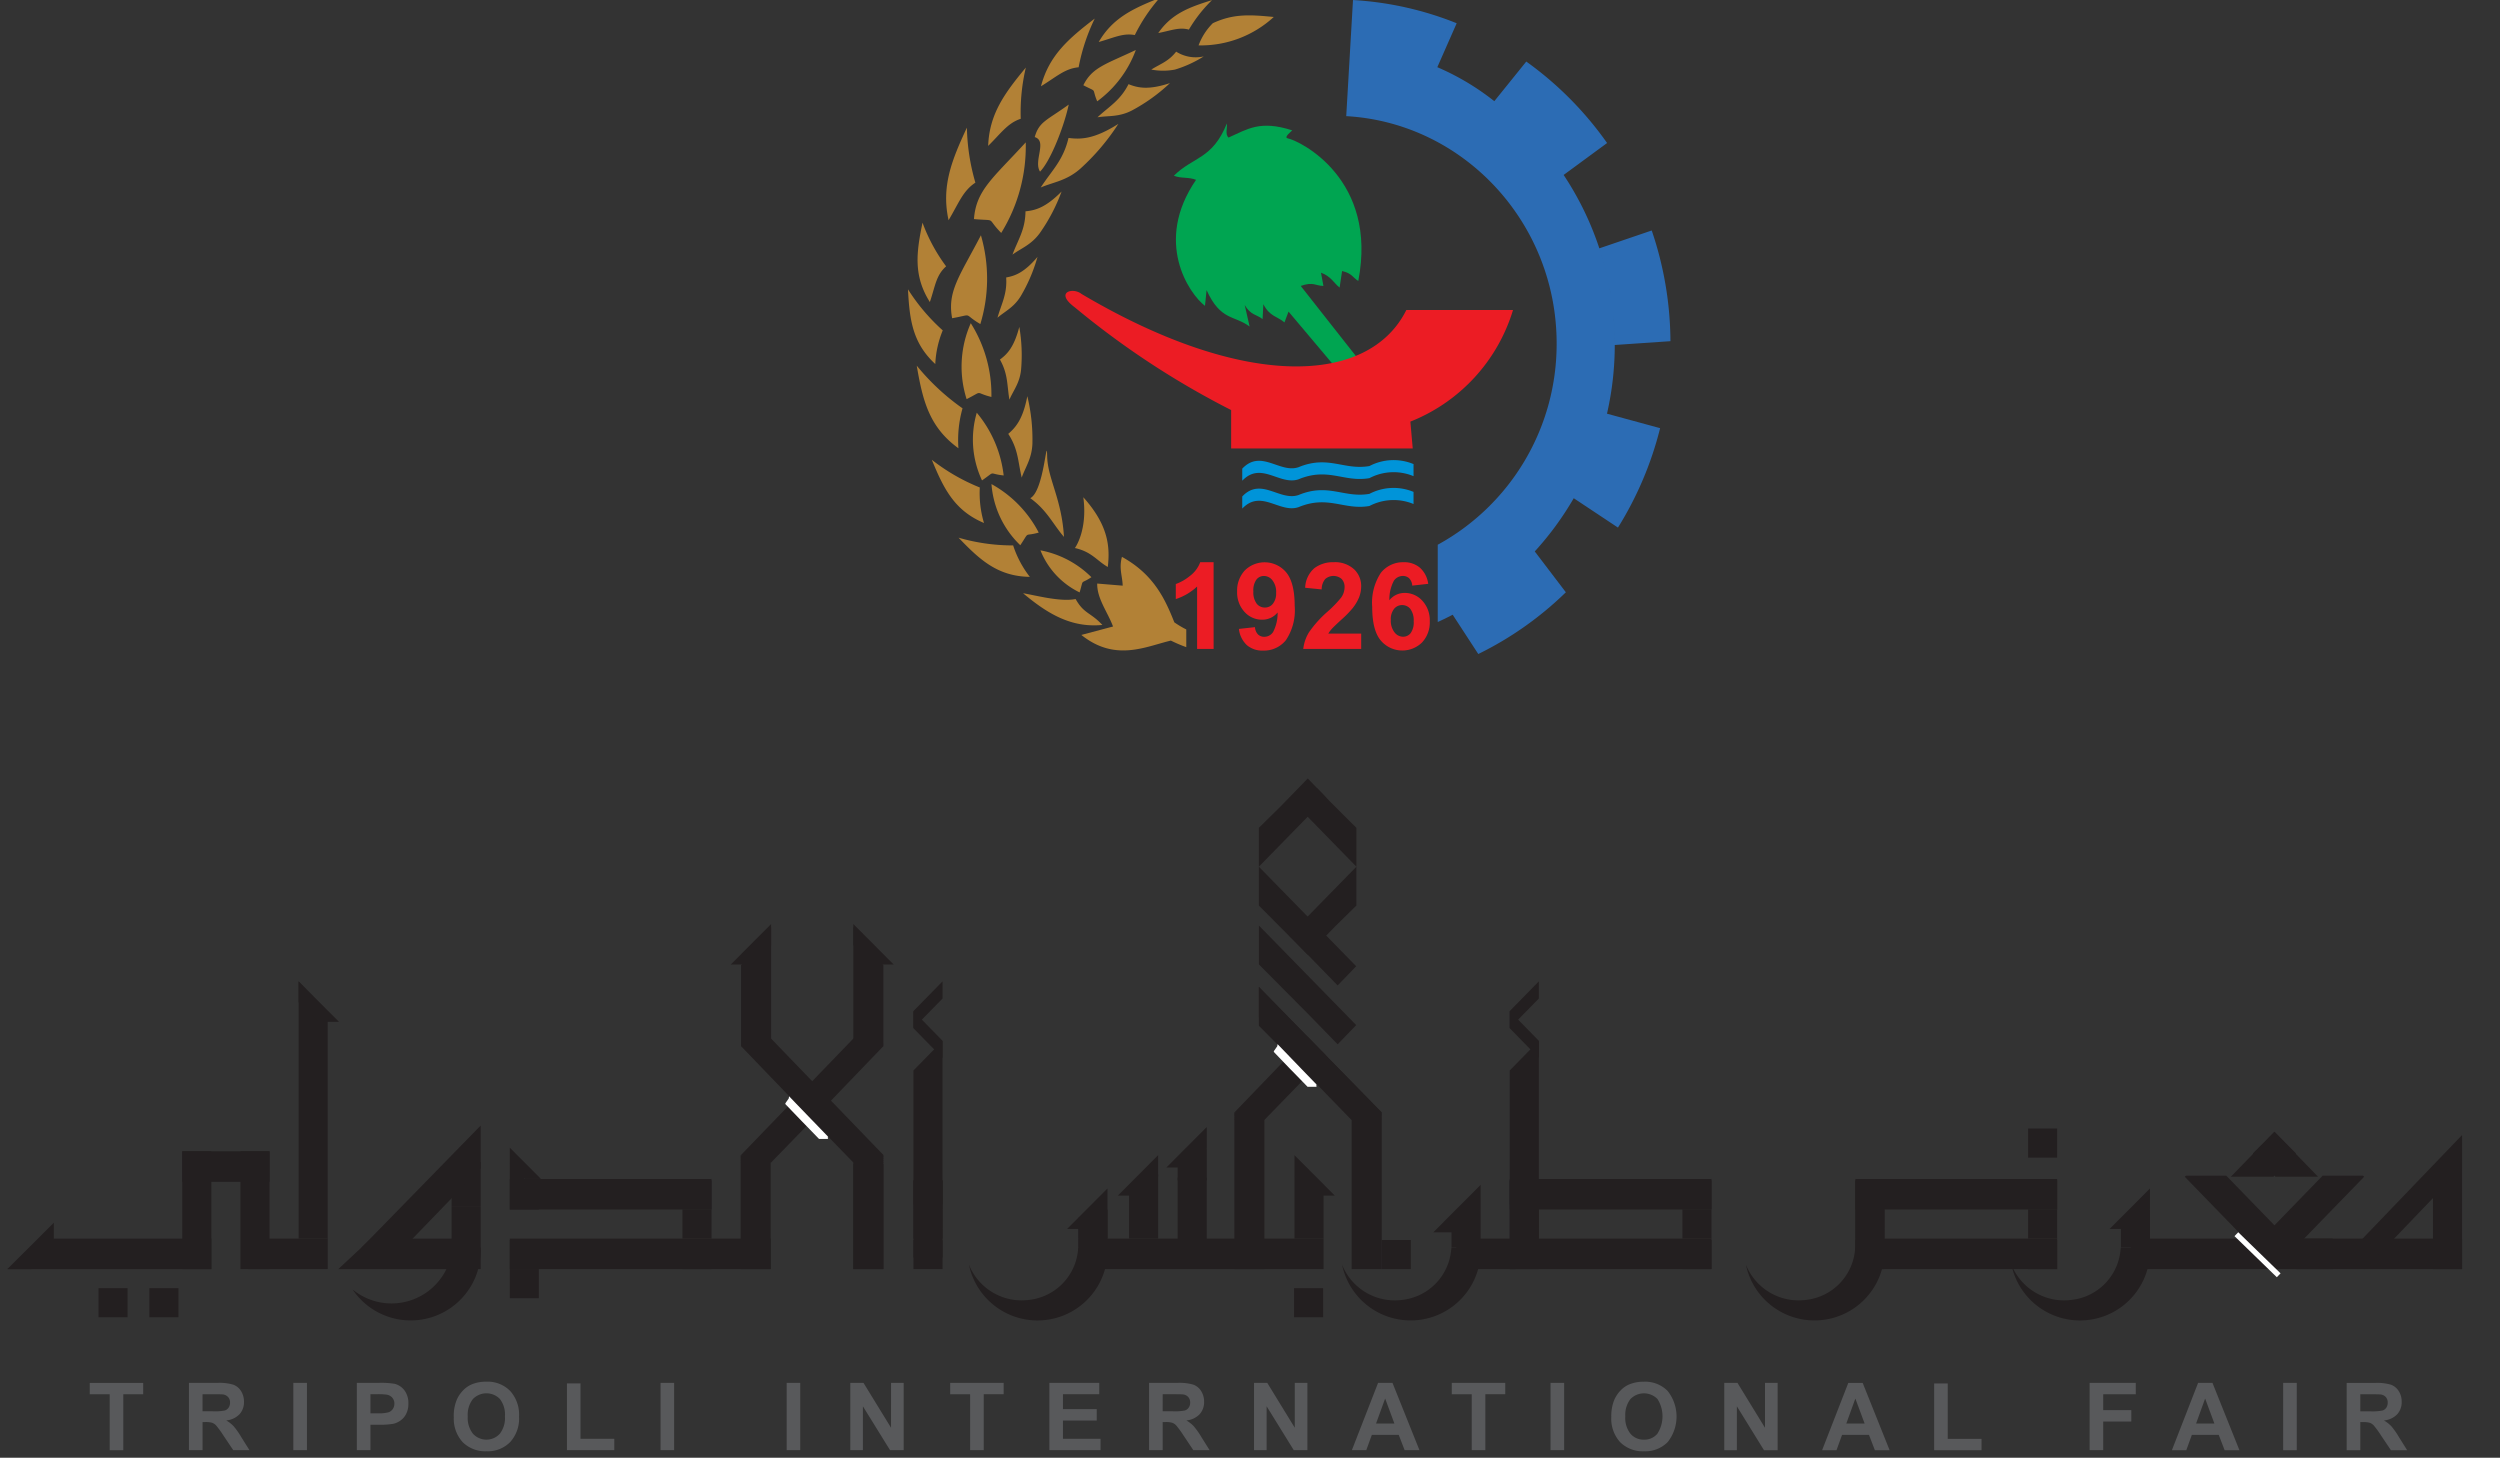 <svg xmlns="http://www.w3.org/2000/svg" xmlns:xlink="http://www.w3.org/1999/xlink" width="343" height="200" viewBox="0 0 343 200">
  <rect x="0" y="0" width="343" height="200" fill="#333333" stroke="none"/>
  <defs>
    <clipPath id="clip-path">
      <rect id="Rectangle_355" data-name="Rectangle 355" width="343" height="200" transform="translate(-2860 -1017)" fill="#fff" stroke="#707070" stroke-width="1"/>
    </clipPath>
  </defs>
  <g id="Mask_Group_7" data-name="Mask Group 7" transform="translate(2860 1017)" clip-path="url(#clip-path)">
    <g id="Group_692" data-name="Group 692" transform="translate(-422 -21.277)">
      <path id="Path_15680" data-name="Path 15680" d="M547.838,54.155l-3.773-3.882,0,0L537.03,43.19V37.86l13.35,13.657Z" transform="translate(-2802.313 -914.672)" fill="#231f20" fill-rule="evenodd"/>
      <path id="Path_15681" data-name="Path 15681" d="M50.856,262.9h1.381a7.072,7.072,0,0,0,1.676-.112,1,1,0,0,0,.524-.393,1.176,1.176,0,0,0,.189-.687,1.079,1.079,0,0,0-.253-.751,1.139,1.139,0,0,0-.7-.368q-.225-.029-1.362-.029H50.856V262.9Zm-1.864,5.333V259h3.93a6.692,6.692,0,0,1,2.146.246,2.128,2.128,0,0,1,1.074.883,2.708,2.708,0,0,1,.4,1.458,2.456,2.456,0,0,1-.611,1.714,2.939,2.939,0,0,1-1.826.854,4.382,4.382,0,0,1,1,.774,10.109,10.109,0,0,1,1.058,1.5l1.129,1.8H55.067l-1.349-2.011a13.392,13.392,0,0,0-.982-1.356,1.451,1.451,0,0,0-.563-.387,3.146,3.146,0,0,0-.937-.1h-.377v3.856H49ZM63.314,259h1.867v9.231H63.314Zm10.577,1.557v2.619h1.017a4.854,4.854,0,0,0,1.477-.144,1.2,1.2,0,0,0,.582-.457,1.226,1.226,0,0,0,.208-.716,1.205,1.205,0,0,0-.294-.835,1.283,1.283,0,0,0-.745-.406,8.556,8.556,0,0,0-1.343-.064h-.9Zm-1.867,7.674V259h2.993a11.171,11.171,0,0,1,2.216.134,2.448,2.448,0,0,1,1.33.9,2.892,2.892,0,0,1,.534,1.8,2.981,2.981,0,0,1-.31,1.429,2.44,2.44,0,0,1-.783.911,2.727,2.727,0,0,1-.962.438,10.807,10.807,0,0,1-1.935.134H73.891v3.482H72.024Zm15.217-4.627a3.489,3.489,0,0,0,.726,2.385,2.5,2.5,0,0,0,3.668,0,3.538,3.538,0,0,0,.71-2.408,3.494,3.494,0,0,0-.691-2.369,2.579,2.579,0,0,0-3.706.01,3.5,3.5,0,0,0-.707,2.385Zm-1.919.067a5.781,5.781,0,0,1,.422-2.373,4.385,4.385,0,0,1,.857-1.266,3.64,3.64,0,0,1,1.193-.828,5.059,5.059,0,0,1,2-.368,4.33,4.33,0,0,1,3.261,1.266,4.836,4.836,0,0,1,1.225,3.517,4.787,4.787,0,0,1-1.215,3.5,4.3,4.3,0,0,1-3.245,1.266,4.383,4.383,0,0,1-3.274-1.253,4.753,4.753,0,0,1-1.215-3.46Zm15.53,4.56v-9.158h1.861v7.6h4.636v1.554ZM113.694,259h1.864v9.231h-1.864ZM131,259h1.861v9.231H131Zm8.729,9.231V259h1.81l3.779,6.158V259h1.733v9.231h-1.871l-3.725-6.021v6.021h-1.73Zm16.439,0V260.56h-2.737V259h7.335v1.557h-2.731v7.674Zm10.875,0V259h6.84v1.557h-4.979v2.05h4.636v1.557h-4.636v2.513h5.158v1.554Zm15.54-5.333h1.375a7.107,7.107,0,0,0,1.679-.112.99.99,0,0,0,.521-.393,1.178,1.178,0,0,0,.2-.687,1.1,1.1,0,0,0-.253-.751,1.13,1.13,0,0,0-.7-.368q-.225-.029-1.362-.029h-1.455Zm-1.864,5.333V259h3.93a6.692,6.692,0,0,1,2.146.246,2.128,2.128,0,0,1,1.074.883,2.708,2.708,0,0,1,.4,1.458,2.456,2.456,0,0,1-.611,1.714,2.939,2.939,0,0,1-1.826.854,4.313,4.313,0,0,1,1,.774,10.315,10.315,0,0,1,1.062,1.5l1.129,1.8H186.79l-1.343-2.011a13.077,13.077,0,0,0-.988-1.356,1.387,1.387,0,0,0-.556-.387,3.156,3.156,0,0,0-.94-.1h-.377v3.856h-1.864Zm14.4,0V259h1.816l3.776,6.158V259h1.73v9.231h-1.871l-3.722-6.021v6.021h-1.733Zm19.259-3.652-1.269-3.431-1.25,3.431h2.52Zm3.434,3.652h-2.03l-.809-2.1h-3.687l-.764,2.1h-1.976L212.14,259h1.976l3.7,9.231Zm7.178,0V260.56h-2.74V259h7.338v1.557h-2.731v7.674ZM235.8,259h1.867v9.231H235.8Zm10.255,4.608a3.5,3.5,0,0,0,.723,2.385,2.369,2.369,0,0,0,1.842.8,2.327,2.327,0,0,0,1.826-.8,4.407,4.407,0,0,0,.026-4.777,2.587,2.587,0,0,0-3.712.01,3.529,3.529,0,0,0-.7,2.385Zm-1.919.067a5.889,5.889,0,0,1,.422-2.373,4.385,4.385,0,0,1,.857-1.266,3.574,3.574,0,0,1,1.193-.828,5.032,5.032,0,0,1,1.992-.368,4.328,4.328,0,0,1,3.265,1.266,5.653,5.653,0,0,1,.01,7.015,4.315,4.315,0,0,1-3.245,1.266,4.412,4.412,0,0,1-3.281-1.253,4.778,4.778,0,0,1-1.212-3.46Zm15.5,4.56v-9.231h1.813l3.776,6.158v-6.158h1.733v9.231h-1.874l-3.719-6.021v6.021Zm19.259-3.652-1.273-3.431-1.244,3.431h2.52Zm3.428,3.652H280.3l-.809-2.1h-3.693l-.761,2.1h-1.976l3.594-9.231h1.973l3.693,9.231Zm6.11,0V259.08h1.864v7.6h4.636v1.554Zm21.331,0v-9.231h6.331v1.557h-4.467v2.184h3.856v1.564h-3.856v3.923H309.76Zm17.12-3.652-1.273-3.431-1.244,3.431h2.52Zm3.431,3.652h-2.03l-.806-2.1h-3.69l-.761,2.1h-1.976l3.594-9.231h1.973Zm6-9.231h1.867v9.231h-1.867Zm10.581,3.9h1.375a7.092,7.092,0,0,0,1.676-.112.985.985,0,0,0,.524-.393,1.2,1.2,0,0,0,.189-.687,1.108,1.108,0,0,0-.246-.751,1.148,1.148,0,0,0-.7-.368q-.225-.029-1.362-.029H346.9V262.9Zm-1.864,5.333v-9.231h3.923a6.736,6.736,0,0,1,2.152.246,2.134,2.134,0,0,1,1.071.883,2.653,2.653,0,0,1,.4,1.458,2.456,2.456,0,0,1-.611,1.714,2.93,2.93,0,0,1-1.823.854,4.453,4.453,0,0,1,1,.774,10.147,10.147,0,0,1,1.055,1.5l1.129,1.8H351.1l-1.349-2.011a13.4,13.4,0,0,0-.982-1.356,1.41,1.41,0,0,0-.556-.387,3.185,3.185,0,0,0-.94-.1H346.9v3.856h-1.864Zm-306.915,0v-7.674H35.38v-1.557h7.335v1.557H39.981v7.674Z" transform="translate(-2461.067 -1064.993)" fill="#58595b" fill-rule="evenodd"/>
      <rect id="Rectangle_135" data-name="Rectangle 135" width="3.991" height="16.164" transform="translate(-2412.993 -837.764)" fill="#231f20"/>
      <rect id="Rectangle_136" data-name="Rectangle 136" width="3.991" height="3.991" transform="translate(-2183.439 -833.773)" fill="#231f20"/>
      <rect id="Rectangle_137" data-name="Rectangle 137" width="3.991" height="3.991" transform="translate(-2183.439 -829.779)" fill="#231f20"/>
      <rect id="Rectangle_138" data-name="Rectangle 138" width="3.991" height="3.991" transform="translate(-2183.439 -825.594)" fill="#231f20"/>
      <rect id="Rectangle_139" data-name="Rectangle 139" width="3.991" height="3.991" transform="translate(-2159.748 -833.773)" fill="#231f20"/>
      <rect id="Rectangle_140" data-name="Rectangle 140" width="3.991" height="3.991" transform="translate(-2159.748 -829.779)" fill="#231f20"/>
      <rect id="Rectangle_141" data-name="Rectangle 141" width="3.991" height="3.991" transform="translate(-2159.748 -825.594)" fill="#231f20"/>
      <path id="Path_15682" data-name="Path 15682" d="M765.022,201.28c.006.128.01.259.01.39a9.612,9.612,0,0,1-19.022,1.957,7.792,7.792,0,0,0,7.233,4.9,8.141,8.141,0,0,0,1.049-.07,7.58,7.58,0,0,0,6.667-6.651c.022-.173.042-.345.054-.521h4.01Z" transform="translate(-2944.471 -1025.838)" fill="#231f20" fill-rule="evenodd"/>
      <rect id="Rectangle_142" data-name="Rectangle 142" width="3.991" height="6.603" transform="translate(-2183.439 -833.773)" fill="#231f20"/>
      <rect id="Rectangle_143" data-name="Rectangle 143" width="3.991" height="3.991" transform="translate(-2183.439 -827.17)" fill="#231f20"/>
      <rect id="Rectangle_144" data-name="Rectangle 144" width="27.681" height="4.189" transform="translate(-2183.439 -833.968)" fill="#231f20"/>
      <rect id="Rectangle_145" data-name="Rectangle 145" width="27.681" height="4.189" transform="translate(-2183.439 -825.789)" fill="#231f20"/>
      <path id="Path_15683" data-name="Path 15683" d="M878.943,201.28c.006.128.006.259.006.39a9.61,9.61,0,0,1-19.019,1.957,7.789,7.789,0,0,0,7.233,4.9,8.139,8.139,0,0,0,1.049-.07,7.58,7.58,0,0,0,6.667-6.651c.022-.173.042-.345.054-.521h4.01Z" transform="translate(-3021.964 -1025.838)" fill="#231f20" fill-rule="evenodd"/>
      <path id="Path_15684" data-name="Path 15684" d="M906.91,186.411l3.991-1.461v5.222H906.91Z" transform="translate(-3053.922 -1014.729)" fill="#231f20" fill-rule="evenodd"/>
      <rect id="Rectangle_146" data-name="Rectangle 146" width="27.681" height="4.189" transform="translate(-2145.644 -825.789)" fill="#231f20"/>
      <rect id="Rectangle_147" data-name="Rectangle 147" width="3.991" height="3.991" transform="translate(-2230.865 -833.773)" fill="#231f20"/>
      <rect id="Rectangle_148" data-name="Rectangle 148" width="3.991" height="3.991" transform="translate(-2230.865 -829.779)" fill="#231f20"/>
      <rect id="Rectangle_149" data-name="Rectangle 149" width="3.991" height="3.991" transform="translate(-2230.865 -825.594)" fill="#231f20"/>
      <rect id="Rectangle_150" data-name="Rectangle 150" width="3.991" height="3.991" transform="translate(-2207.174 -833.773)" fill="#231f20"/>
      <rect id="Rectangle_151" data-name="Rectangle 151" width="3.991" height="3.991" transform="translate(-2207.174 -829.779)" fill="#231f20"/>
      <rect id="Rectangle_152" data-name="Rectangle 152" width="3.991" height="3.991" transform="translate(-2207.174 -825.594)" fill="#231f20"/>
      <rect id="Rectangle_153" data-name="Rectangle 153" width="3.991" height="6.603" transform="translate(-2230.865 -833.773)" fill="#231f20"/>
      <rect id="Rectangle_154" data-name="Rectangle 154" width="3.991" height="3.991" transform="translate(-2230.865 -827.17)" fill="#231f20"/>
      <rect id="Rectangle_155" data-name="Rectangle 155" width="27.681" height="4.189" transform="translate(-2230.865 -833.968)" fill="#231f20"/>
      <rect id="Rectangle_156" data-name="Rectangle 156" width="27.681" height="4.189" transform="translate(-2230.865 -825.789)" fill="#231f20"/>
      <path id="Path_15685" data-name="Path 15685" d="M644.67,116.627v18.383h3.991V112.55Z" transform="translate(-2875.535 -965.479)" fill="#231f20" fill-rule="evenodd"/>
      <path id="Path_15686" data-name="Path 15686" d="M591.733,201.28c.006.128.01.259.01.39a9.612,9.612,0,0,1-19.022,1.957,7.793,7.793,0,0,0,7.233,4.9,8.14,8.14,0,0,0,1.049-.07,7.58,7.58,0,0,0,6.667-6.651c.022-.173.042-.345.054-.521h4.01Z" transform="translate(-2826.591 -1025.838)" fill="#231f20" fill-rule="evenodd"/>
      <path id="Path_15687" data-name="Path 15687" d="M619.7,186.741l3.994-1.791v5.222H619.7Z" transform="translate(-2858.549 -1014.729)" fill="#231f20" fill-rule="evenodd"/>
      <rect id="Rectangle_157" data-name="Rectangle 157" width="8.112" height="4.189" transform="translate(-2238.212 -825.789)" fill="#231f20"/>
      <path id="Path_15688" data-name="Path 15688" d="M552.3,170.65l3.994,2.085v6.478H552.3Z" transform="translate(-2812.7 -1005.002)" fill="#231f20" fill-rule="evenodd"/>
      <rect id="Rectangle_158" data-name="Rectangle 158" width="33.635" height="4.189" transform="translate(-2290.042 -825.789)" fill="#231f20"/>
      <rect id="Rectangle_159" data-name="Rectangle 159" width="3.991" height="9.062" transform="translate(-2276.423 -834.157)" fill="#231f20"/>
      <path id="Path_15689" data-name="Path 15689" d="M502.19,161.023l3.99-2.443v4.441h-3.99Z" transform="translate(-2778.613 -996.791)" fill="#231f20" fill-rule="evenodd"/>
      <path id="Path_15690" data-name="Path 15690" d="M481.33,172.164l3.991-2.334v8.825H481.33Z" transform="translate(-2764.423 -1004.444)" fill="#231f20" fill-rule="evenodd"/>
      <path id="Path_15691" data-name="Path 15691" d="M459.6,186.069l3.991-1.119v3.991H459.6Z" transform="translate(-2749.641 -1014.729)" fill="#231f20" fill-rule="evenodd"/>
      <path id="Path_15692" data-name="Path 15692" d="M431.633,201.28c.006.128.006.259.006.39a9.61,9.61,0,0,1-19.019,1.957,7.789,7.789,0,0,0,7.233,4.9,8.139,8.139,0,0,0,1.049-.07,7.58,7.58,0,0,0,6.667-6.651c.022-.173.042-.345.054-.521h4.01Z" transform="translate(-2717.683 -1025.838)" fill="#231f20" fill-rule="evenodd"/>
      <path id="Path_15693" data-name="Path 15693" d="M459.6,186.945l3.991-2v5.222H459.6Z" transform="translate(-2749.641 -1014.729)" fill="#231f20" fill-rule="evenodd"/>
      <rect id="Rectangle_160" data-name="Rectangle 160" width="3.991" height="3.991" transform="translate(-2368.061 -833.773)" fill="#231f20"/>
      <rect id="Rectangle_161" data-name="Rectangle 161" width="3.991" height="3.991" transform="translate(-2368.061 -825.594)" fill="#231f20"/>
      <rect id="Rectangle_162" data-name="Rectangle 162" width="3.991" height="3.991" transform="translate(-2344.367 -833.773)" fill="#231f20"/>
      <rect id="Rectangle_163" data-name="Rectangle 163" width="3.991" height="3.991" transform="translate(-2344.367 -829.779)" fill="#231f20"/>
      <rect id="Rectangle_164" data-name="Rectangle 164" width="3.991" height="3.991" transform="translate(-2344.367 -825.594)" fill="#231f20"/>
      <rect id="Rectangle_165" data-name="Rectangle 165" width="27.681" height="4.189" transform="translate(-2368.061 -833.968)" fill="#231f20"/>
      <rect id="Rectangle_166" data-name="Rectangle 166" width="35.796" height="4.189" transform="translate(-2368.061 -825.789)" fill="#231f20"/>
      <rect id="Rectangle_167" data-name="Rectangle 167" width="3.991" height="3.991" transform="translate(-2368.061 -821.6)" fill="#231f20"/>
      <path id="Path_15694" data-name="Path 15694" d="M165.72,201.28c.006.128.01.259.01.39a9.61,9.61,0,0,1-17.59,5.353,8.386,8.386,0,0,0,13.7-5.743h3.882Z" transform="translate(-2537.772 -1025.838)" fill="#231f20" fill-rule="evenodd"/>
      <rect id="Rectangle_168" data-name="Rectangle 168" width="10.891" height="4.189" transform="translate(-2403.925 -825.789)" fill="#231f20"/>
      <path id="Path_15695" data-name="Path 15695" d="M125.01,87.06,129,91.549v30.8H125.01Z" transform="translate(-2522.038 -948.14)" fill="#231f20" fill-rule="evenodd"/>
      <rect id="Rectangle_169" data-name="Rectangle 169" width="3.991" height="13.97" transform="translate(-2104.194 -835.573)" fill="#231f20"/>
      <rect id="Rectangle_170" data-name="Rectangle 170" width="22.779" height="4.189" transform="translate(-2122.983 -825.789)" fill="#231f20"/>
      <rect id="Rectangle_171" data-name="Rectangle 171" width="3.991" height="8.633" transform="translate(-2376.042 -830.237)" fill="#231f20"/>
      <rect id="Rectangle_172" data-name="Rectangle 172" width="3.991" height="6.085" transform="translate(-2376.042 -836.318)" fill="#231f20"/>
      <path id="Path_15696" data-name="Path 15696" d="M152,165.659l16.346-16.739v5.858L154.961,168.62Z" transform="translate(-2540.397 -990.22)" fill="#231f20" fill-rule="evenodd"/>
      <path id="Path_15697" data-name="Path 15697" d="M146.506,197.43h14.418l-.275,4.189H142.02Z" transform="translate(-2533.609 -1023.219)" fill="#231f20" fill-rule="evenodd"/>
      <rect id="Rectangle_173" data-name="Rectangle 173" width="3.991" height="16.164" transform="translate(-2405.012 -837.764)" fill="#231f20"/>
      <rect id="Rectangle_174" data-name="Rectangle 174" width="11.975" height="4.189" transform="translate(-2412.993 -837.764)" fill="#231f20"/>
      <path id="Path_15698" data-name="Path 15698" d="M6.385,197.43H28v4.189H0Z" transform="translate(-2437 -1023.219)" fill="#231f20" fill-rule="evenodd"/>
      <rect id="Rectangle_175" data-name="Rectangle 175" width="3.991" height="3.991" transform="translate(-2417.508 -818.984)" fill="#231f20"/>
      <rect id="Rectangle_176" data-name="Rectangle 176" width="3.991" height="3.991" transform="translate(-2424.488 -818.984)" fill="#231f20"/>
      <path id="Path_15699" data-name="Path 15699" d="M1004.7,169.176l15.54-16.186v4.483l-13.327,13.916Z" transform="translate(-3120.444 -992.989)" fill="#231f20" fill-rule="evenodd"/>
      <path id="Path_15700" data-name="Path 15700" d="M963.53,180.291l9.577-9.861h5.532l.157.153-12.3,12.669Z" transform="translate(-3092.438 -1004.852)" fill="#231f20" fill-rule="evenodd"/>
      <path id="Path_15701" data-name="Path 15701" d="M949.585,180.291l-9.577-9.861h-5.532l-.157.153,12.3,12.669Z" transform="translate(-3072.568 -1004.852)" fill="#231f20" fill-rule="evenodd"/>
      <path id="Path_15702" data-name="Path 15702" d="M963.53,154.591l3.111,3.2h5.839l-5.989-6.165Z" transform="translate(-3092.438 -992.063)" fill="#231f20" fill-rule="evenodd"/>
      <path id="Path_15703" data-name="Path 15703" d="M963.02,154.591l-3.111,3.2H954.07l5.986-6.165Z" transform="translate(-3086.003 -992.063)" fill="#231f20" fill-rule="evenodd"/>
      <rect id="Rectangle_177" data-name="Rectangle 177" width="0.739" height="8.093" transform="translate(-2131.427 -826.126) rotate(-45.84)" fill="#fff"/>
      <path id="Path_15704" data-name="Path 15704" d="M537.03,93.67l12.838,13.1h3.911l.109-.112L537.03,89.44Z" transform="translate(-2802.313 -949.759)" fill="#231f20" fill-rule="evenodd"/>
      <path id="Path_15705" data-name="Path 15705" d="M644.67,102.157V99.8l3.991,4.077v2.357Z" transform="translate(-2875.535 -956.806)" fill="#231f20" fill-rule="evenodd"/>
      <path id="Path_15706" data-name="Path 15706" d="M644.67,91.134V93.49l3.991-4.074V87.06Z" transform="translate(-2875.535 -948.14)" fill="#231f20" fill-rule="evenodd"/>
      <rect id="Rectangle_178" data-name="Rectangle 178" width="3.991" height="3.991" transform="translate(-2312.674 -833.773)" fill="#231f20"/>
      <rect id="Rectangle_179" data-name="Rectangle 179" width="3.991" height="3.991" transform="translate(-2312.674 -829.779)" fill="#231f20"/>
      <rect id="Rectangle_180" data-name="Rectangle 180" width="3.991" height="3.991" transform="translate(-2312.674 -825.594)" fill="#231f20"/>
      <rect id="Rectangle_181" data-name="Rectangle 181" width="3.991" height="6.603" transform="translate(-2312.674 -833.773)" fill="#231f20"/>
      <rect id="Rectangle_182" data-name="Rectangle 182" width="3.991" height="3.991" transform="translate(-2312.674 -827.17)" fill="#231f20"/>
      <path id="Path_15707" data-name="Path 15707" d="M388.81,116.627v18.383H392.8V112.55Z" transform="translate(-2701.487 -965.479)" fill="#231f20" fill-rule="evenodd"/>
      <path id="Path_15708" data-name="Path 15708" d="M388.81,102.157V99.8l3.994,4.077v2.357Z" transform="translate(-2701.487 -956.806)" fill="#231f20" fill-rule="evenodd"/>
      <path id="Path_15709" data-name="Path 15709" d="M388.81,91.134V93.49l3.994-4.074V87.06Z" transform="translate(-2701.487 -948.14)" fill="#231f20" fill-rule="evenodd"/>
      <rect id="Rectangle_183" data-name="Rectangle 183" width="4.125" height="15.63" transform="translate(-2336.386 -837.229)" fill="#231f20"/>
      <path id="Path_15710" data-name="Path 15710" d="M334.4,122.624l-.23-.026.23.237-.246-.029H334.1l.3.313-.246-.029h-.042l.288.294-.246-.026h-3.911l-5.669-5.832h0l-2.078-2.123.01-.01-.265-.272.013-.013L314.84,107.4l.109-.153-.109-.112,1.6-2.283.141-.962L334.4,122.359l-.23-.026.23.233-.064-.006Z" transform="translate(-2651.169 -959.589)" fill="#231f20" fill-rule="evenodd"/>
      <rect id="Rectangle_184" data-name="Rectangle 184" width="4.125" height="14.43" transform="translate(-2320.923 -836.031)" fill="#231f20"/>
      <path id="Path_15711" data-name="Path 15711" d="M367.145,80.082H363.02V63.73l4.125,5.247Z" transform="translate(-2683.943 -932.27)" fill="#231f20" fill-rule="evenodd"/>
      <rect id="Rectangle_185" data-name="Rectangle 185" width="4.125" height="21.497" transform="translate(-2252.55 -843.1)" fill="#231f20"/>
      <rect id="Rectangle_186" data-name="Rectangle 186" width="4.125" height="21.497" transform="translate(-2268.647 -843.1)" fill="#231f20"/>
      <rect id="Rectangle_187" data-name="Rectangle 187" width="3.991" height="3.991" transform="translate(-2248.426 -825.594)" fill="#231f20"/>
      <path id="Path_15712" data-name="Path 15712" d="M363.02,62.46l5.535,5.554h-2.878l-2.657-2.667Z" transform="translate(-2683.943 -931.406)" fill="#231f20" fill-rule="evenodd"/>
      <path id="Path_15713" data-name="Path 15713" d="M618.367,174.36l-6.5,6.517h3.377l3.121-3.13Z" transform="translate(-2853.223 -1007.525)" fill="#231f20" fill-rule="evenodd"/>
      <rect id="Rectangle_188" data-name="Rectangle 188" width="4.125" height="15.655" transform="translate(-2320.923 -837.255)" fill="#231f20"/>
      <path id="Path_15714" data-name="Path 15714" d="M314.74,122.624l.23-.026-.23.237.246-.029h.058l-.3.313.246-.029h.042l-.288.294.246-.026H318.9l5.669-5.832h0l2.078-2.123-.01-.01.265-.272-.013-.013L334.3,107.4l-.109-.153.109-.112-1.6-2.283-.141-.962L314.74,122.359l.23-.026-.23.233.064-.006Z" transform="translate(-2651.101 -959.589)" fill="#231f20" fill-rule="evenodd"/>
      <path id="Path_15715" data-name="Path 15715" d="M339.713,141.99l-.067-.01.067.07-.074-.006h-.016l.09.093-.074-.01h-.01l.083.09-.074-.006h-1.177l-1.7-1.755h0l-.627-.64,0,0-.08-.083,0,0-2.229-2.318.032-.048-.032-.032.48-.687.042-.291,5.362,5.557-.067-.006.067.07-.016,0Z" transform="translate(-2664.087 -981.669)" fill="#fff" fill-rule="evenodd"/>
      <path id="Path_15716" data-name="Path 15716" d="M314.84,80.082h4.125V63.73l-4.125,5.247Z" transform="translate(-2651.169 -932.27)" fill="#231f20" fill-rule="evenodd"/>
      <path id="Path_15717" data-name="Path 15717" d="M315.958,62.46l-5.538,5.554H313.3l2.657-2.667Z" transform="translate(-2648.162 -931.406)" fill="#231f20" fill-rule="evenodd"/>
      <path id="Path_15718" data-name="Path 15718" d="M125.01,87.06l5.538,5.554h-2.881l-2.657-2.67Z" transform="translate(-2522.038 -948.14)" fill="#231f20" fill-rule="evenodd"/>
      <path id="Path_15719" data-name="Path 15719" d="M0,196.993l6.385-6.363v3.306l-3.07,3.057Z" transform="translate(-2437 -1018.593)" fill="#231f20" fill-rule="evenodd"/>
      <path id="Path_15720" data-name="Path 15720" d="M215.6,158.4l4.288,4.3h-2.229l-2.059-2.069Z" transform="translate(-2583.661 -996.669)" fill="#231f20" fill-rule="evenodd"/>
      <rect id="Rectangle_189" data-name="Rectangle 189" width="1.995" height="2.264" transform="translate(-2368.061 -836.037)" fill="#231f20"/>
      <path id="Path_15721" data-name="Path 15721" d="M502.888,149.55l-5.538,5.557h2.881l2.657-2.67Z" transform="translate(-2775.321 -990.649)" fill="#231f20" fill-rule="evenodd"/>
      <path id="Path_15722" data-name="Path 15722" d="M482.035,161.63l-5.535,5.554h2.878l2.657-2.67Z" transform="translate(-2761.138 -998.866)" fill="#231f20" fill-rule="evenodd"/>
      <path id="Path_15723" data-name="Path 15723" d="M460.3,175.92l-5.535,5.554h2.878l2.657-2.667Z" transform="translate(-2746.356 -1008.587)" fill="#231f20" fill-rule="evenodd"/>
      <path id="Path_15724" data-name="Path 15724" d="M907.608,175.92l-5.538,5.554h2.881l2.657-2.667Z" transform="translate(-3050.63 -1008.587)" fill="#231f20" fill-rule="evenodd"/>
      <path id="Path_15725" data-name="Path 15725" d="M526.44,121.463l.227-.026-.227.237.246-.029h.054l-.3.313.246-.029h.038l-.285.294.246-.029h3.907l5.669-5.832,0,0,2.082-2.123-.01-.013.262-.269-.013-.013.508-.528-2.6-2.651L526.44,121.2l.227-.026-.227.233.061-.006Z" transform="translate(-2795.109 -964.269)" fill="#231f20" fill-rule="evenodd"/>
      <path id="Path_15726" data-name="Path 15726" d="M553.887,106.953l-.227-.026.227.237-.246-.029h-.058l.3.313-.246-.029H553.6l.285.294-.246-.029h-3.911l-5.666-5.832,0,0L537.03,94.77V89.44l16.857,17.247-.227-.026.227.233-.061-.006Z" transform="translate(-2802.313 -949.759)" fill="#231f20" fill-rule="evenodd"/>
      <path id="Path_15727" data-name="Path 15727" d="M549.327,119.62l-.07-.01.07.07-.074-.006h-.019l.093.093-.074-.006h-.013l.086.086-.074-.006h-1.177l-1.708-1.755h0l-.627-.64,0,0-.08-.08,0,0-2.229-2.321.032-.048-.032-.032.48-.687.045-.291,5.362,5.561-.07-.01.07.07h-.019Z" transform="translate(-2806.673 -966.452)" fill="#fff" fill-rule="evenodd"/>
      <path id="Path_15728" data-name="Path 15728" d="M547.838,79.4l-3.773-3.882h0l-7.031-7.083V63.1l13.35,13.66Z" transform="translate(-2802.313 -931.841)" fill="#231f20" fill-rule="evenodd"/>
      <path id="Path_15729" data-name="Path 15729" d="M543.738,0l-3.773,3.882,0,0L537.03,6.772v5.333l9.254-9.468Z" transform="translate(-2802.313 -888.918)" fill="#231f20" fill-rule="evenodd"/>
      <path id="Path_15730" data-name="Path 15730" d="M552.545,49.934l3.773-3.882,0,0,2.916-2.865V37.86L550,47.3Z" transform="translate(-2811.136 -914.672)" fill="#231f20" fill-rule="evenodd"/>
      <path id="Path_15731" data-name="Path 15731" d="M556.662,4.24l1.887,1.941,0,0,3.489,3.479V14.99l-7.92-8.115Z" transform="translate(-2813.938 -891.802)" fill="#231f20" fill-rule="evenodd"/>
      <path id="Path_15732" data-name="Path 15732" d="M552.3,161.63l5.538,5.554H554.96l-2.66-2.67Z" transform="translate(-2812.7 -998.866)" fill="#231f20" fill-rule="evenodd"/>
      <rect id="Rectangle_190" data-name="Rectangle 190" width="3.991" height="3.991" transform="translate(-2260.458 -818.984)" fill="#231f20"/>
      <rect id="Rectangle_191" data-name="Rectangle 191" width="3.991" height="3.991" transform="translate(-2159.748 -840.888)" fill="#231f20"/>
      <path id="Path_15733" data-name="Path 15733" d="M1206,17.986c-3.137-.3-5.461-.5-8.365.854a8.361,8.361,0,0,0-1.954,3.044,14.792,14.792,0,0,0,10.318-3.9m-24.013,3.434c2.107-.588,3.332-1.257,4.947-.95a22.991,22.991,0,0,1,3.405-5.09c-3.651,1.448-6.437,2.737-8.355,6.037Zm-7.93,6.079c2.142-1.317,3.293-2.437,5.167-2.609a26.647,26.647,0,0,1,2.216-6.689c-3.588,2.75-6.27,5.052-7.383,9.3Zm-7.242,8.176c1.8-1.771,2.676-3.127,4.467-3.719a26.862,26.862,0,0,1,.7-7.028C1169.083,28.426,1166.972,31.281,1166.813,35.675Zm-5.433,10.2c1.407-2.363,1.963-4.029,3.677-5.154a29.112,29.112,0,0,1-1.164-7.549c-2.088,4.48-3.53,8.058-2.513,12.707ZM1158.812,57.1c.748-2.2.838-3.664,2.232-4.9a23.776,23.776,0,0,1-3.239-5.992c-.838,4.058-1.282,7.258,1.007,10.891Zm.745,8.5a13.706,13.706,0,0,1,1.023-4.614,26.967,26.967,0,0,1-4.771-5.634c.22,4.141.607,7.348,3.744,10.248Zm3.175,11.562a15.968,15.968,0,0,1,.563-5.484,31.2,31.2,0,0,1-6.283-5.855C1157.824,70.582,1158.707,74.247,1162.733,77.16Zm3.508,10.251a14.31,14.31,0,0,1-.576-4.873,26.98,26.98,0,0,1-6.584-3.8c1.631,3.965,3.1,6.961,7.159,8.672Zm6.29,7.393a14.176,14.176,0,0,1-2.29-4.317,26.651,26.651,0,0,1-7.489-1.062c2.942,3.076,5.394,5.308,9.778,5.375Zm9.947,6.593c-1.624-1.749-2.532-1.516-3.664-3.556-2.1.428-5.509-.518-7.214-.793C1174.858,99.769,1178.113,101.825,1182.477,101.4Zm7.674-81.208c1.8-.355,2.865-.835,4.2-.473a19.341,19.341,0,0,1,3.169-4.042C1194.372,16.649,1191.964,17.551,1190.151,20.189Zm-10.28,63.692c3.2,3.584,3.738,6.459,3.351,9.564-1.5-.863-2.2-2.085-4.509-2.6,0,0,1.771-2.4,1.154-6.967Zm-4.966-5.663c.054,3.092,2,5.848,2.308,11.1-1.538-1.771-2.308-3.645-4.624-5.314C1174.48,83.037,1174.845,75.123,1174.906,78.218Zm-2.721-8.208a25.116,25.116,0,0,1,.7,6.5c-.074,2.059-.959,3.226-1.468,4.672-.527-2.187-.454-3.872-1.848-6C1170.6,74.288,1171.583,73.175,1172.184,70.01Zm-1.1-9.5a22.81,22.81,0,0,1,.243,5.877c-.192,1.842-1.055,2.833-1.6,4.1-.339-1.992-.176-3.5-1.3-5.5.982-.729,1.925-1.666,2.654-4.47Zm2.5-9.621a22.457,22.457,0,0,1-2.3,5.394c-.959,1.57-2.161,2.072-3.194,2.967.547-1.941,1.346-3.226,1.193-5.525C1170.483,53.507,1171.74,53.085,1173.591,50.892Zm3.3-8.953a24.623,24.623,0,0,1-2.983,5.695c-1.19,1.631-2.545,2.069-3.751,2.955.771-2.078,1.752-3.405,1.784-5.938,1.327-.131,2.731-.48,4.95-2.715Zm14.878-14.885a24.148,24.148,0,0,1-5.238,3.767c-1.8.924-3.229.691-4.713.93,1.624-1.519,3.1-2.27,4.259-4.544C1187.337,27.707,1188.767,28.049,1191.769,27.054Zm4.64-3.664a16.055,16.055,0,0,1-3.955,1.813,8.668,8.668,0,0,1-3.255,0c1.273-.8,2.353-1.1,3.412-2.459a5.021,5.021,0,0,0,3.8.652Zm-22.424,67.772a13.451,13.451,0,0,1,7,3.687c-1.6,1.068-1.02.07-1.618,2.088A10.9,10.9,0,0,1,1173.984,91.162Zm-6.718-9.091a15.982,15.982,0,0,1,6.488,6.657c-2.149.6-1.154-.3-2.529,1.733A12.961,12.961,0,0,1,1167.266,82.071Zm-2.011-9.788a16.294,16.294,0,0,1,3.69,8.608c-2.219-.237-.975-.707-2.97.678a13.131,13.131,0,0,1-.719-9.289ZM1164.427,60a18.376,18.376,0,0,1,2.83,10.12c-2.43-.6-.978-.934-3.4.3A14.7,14.7,0,0,1,1164.427,60Zm1.391-12.064a21.356,21.356,0,0,1-.08,12.183c-2.51-1.477-.79-1.362-3.869-.8-.691-3.7,1.039-5.791,3.949-11.38Zm6.149-12.749a22.588,22.588,0,0,1-3.364,12.429c-2.168-2.209-.438-1.612-3.741-1.9C1165.156,41.74,1167.484,40.087,1171.967,35.189Zm15.105-12.672a15.212,15.212,0,0,1-5.3,7.044c-.822-1.982.128-1.145-1.9-2.206,1.2-2.459,3.1-2.894,7.2-4.838ZM1177.866,30c-.585,2.827-2.446,7.684-3.936,9.206-.94-1.455,1.039-4.2-.729-4.739.592-2.136,1.688-2.3,4.668-4.464Zm7.306,62.061c4.377,2.414,5.922,5.8,7.182,8.982a13.694,13.694,0,0,0,1.64.975v2.427a18.787,18.787,0,0,1-2.114-.9c-3.431.806-7.623,2.961-12.285-.774l4.349-1.158c-.726-1.96-2.21-3.827-2.171-5.893l3.495.291c-.032-1.317-.537-2.35-.1-3.959Zm-.5-59.407a30.5,30.5,0,0,1-5.228,6.158c-1.9,1.669-3.7,1.826-5.423,2.571,1.512-2.334,3.086-3.693,3.815-6.8,1.669.214,3.495.189,6.836-1.928Z" transform="translate(-3469.236 -1011.38)" fill="#b28136" fill-rule="evenodd"/>
      <path id="Path_15734" data-name="Path 15734" d="M1380.312,57.745c-.006-.048-.013-.093-.019-.144Zm.387,4.857c.006.32.013.64.013.959C1380.711,63.242,1380.708,62.922,1380.7,62.6Zm-.032-.982c.013.294.022.588.029.886C1380.689,62.209,1380.676,61.915,1380.667,61.621Zm-.054-.943c.016.275.032.556.048.835C1380.644,61.234,1380.632,60.952,1380.612,60.677Zm-.08-.985c.026.269.048.537.064.809C1380.577,60.23,1380.558,59.961,1380.532,59.692Zm-.1-.982c.029.259.054.521.08.777C1380.488,59.229,1380.462,58.97,1380.433,58.711Zm-.125-.966c.035.269.07.534.1.8C1380.376,58.279,1380.344,58.014,1380.308,57.745Zm-.153-1.017c.045.288.089.582.134.873Zm-.15-.854c.048.249.09.5.131.758C1380.094,56.377,1380.053,56.127,1380,55.875Zm-.182-.927c.045.211.086.422.128.633C1379.909,55.369,1379.867,55.158,1379.823,54.947Zm-.208-.934c.048.2.093.4.137.6C1379.708,54.413,1379.663,54.212,1379.615,54.014Zm-.23-.956c.058.221.112.441.163.665C1379.5,53.5,1379.442,53.278,1379.385,53.058Zm-.23-.857c.054.189.105.377.153.569C1379.26,52.578,1379.209,52.389,1379.154,52.2Zm-.272-.934c.058.192.115.381.169.572C1379,51.648,1378.94,51.456,1378.882,51.267ZM1356.413,91a31.375,31.375,0,0,0,16.314-27.617c0-16.624-12.813-30.281-28.867-31.186l.927-15.93a45.064,45.064,0,0,1,14.226,3.185l-2.657,6.031a1.161,1.161,0,0,0-.115-.051,34.3,34.3,0,0,1,7.907,4.691c-.208-.163.243.176.032.016l4.381-5.433a47.077,47.077,0,0,1,11.089,11.179l-5.96,4.377s-.019-.022-.026-.032a41.882,41.882,0,0,1,5.106,10.68c-.061-.189-.125-.381-.185-.576l7.188-2.449a47.82,47.82,0,0,1,2.568,15.188l-7.639.521a42.392,42.392,0,0,1-1.068,9.426l7.29,1.986a47.508,47.508,0,0,1-5.784,13.641l-6.066-4.029a42.019,42.019,0,0,1-5.349,7.3l4.266,5.605a46.443,46.443,0,0,1-12.016,8.47l-3.511-5.391q-1.007.528-2.05,1v-10.6Z" transform="translate(-3597.156 -1011.985)" fill="#2c6cb4" fill-rule="evenodd"/>
      <path id="Path_15735" data-name="Path 15735" d="M1291.864,102.426l-6.232-7.4-.559,1.484c-.963-.835-2.03-.793-2.894-2.5l-.109,2.043c-.812-.643-1.631-.515-2.449-1.931q.331,1.477.668,2.955c-2.066-1.564-3.984-.761-5.9-5l-.221,2.162c-2.19-1.666-7.051-8.8-1.225-17.289-1-.419-2.04-.153-3.041-.569,2.644-2.616,5.292-2.245,7.271-7.166.073.646-.262,1.48.221,1.935,2.657-1.18,4.326-2.408,8.739-.994-.045.112-1.231.969-.611,1.1,1.781.381,12.387,5.647,9.679,19.569-.742-.457-.876-1.065-2.222-1.365l-.339,2.273c-.85-.684-1.151-1.519-2.555-2.046l.333,1.819c-1.042,0-1.372-.617-3.114,0l7.789,9.9s-3.006,1.023-3.23,1.023" transform="translate(-3546.845 -1047.998)" fill="#00a551" fill-rule="evenodd"/>
      <path id="Path_15736" data-name="Path 15736" d="M1270.153,143.689c-5.122,10.286-22.149,11.063-44.57-2.209-1.138-.93-3.763-.281-.921,1.839a115.517,115.517,0,0,0,21.455,14.095v5.266h24.912l-.323-3.68a23.945,23.945,0,0,0,14.085-15.313h-14.638Z" transform="translate(-3515.203 -1096.877)" fill="#ec1c24" fill-rule="evenodd"/>
      <path id="Path_15737" data-name="Path 15737" d="M1322.742,219.676a7.149,7.149,0,0,0-6.053.272c-3.508.608-5.634-1.532-9.724.157-2.574.889-5.142-2.52-7.725.2v-1.663c2.58-2.724,5.151.687,7.725-.2,4.09-1.691,6.216.451,9.724-.16a7.157,7.157,0,0,1,6.053-.269v1.66Zm0-3.821a7.137,7.137,0,0,0-6.053.272c-3.508.608-5.634-1.535-9.724.157-2.574.889-5.142-2.526-7.725.2v-1.66c2.58-2.724,5.151.687,7.725-.2,4.09-1.691,6.216.454,9.724-.157a7.145,7.145,0,0,1,6.053-.269Z" transform="translate(-3566.804 -1146.248)" fill="#0094d9" fill-rule="evenodd"/>
      <path id="Path_15738" data-name="Path 15738" d="M1300.23,265.4a2.582,2.582,0,0,0,.509,1.711,1.492,1.492,0,0,0,1.161.6,1.309,1.309,0,0,0,1.049-.492,2.505,2.505,0,0,0,.419-1.618,2.656,2.656,0,0,0-.451-1.695,1.42,1.42,0,0,0-1.129-.537,1.4,1.4,0,0,0-1.106.515,2.238,2.238,0,0,0-.451,1.519m5.139-4.95-2.2.243a1.579,1.579,0,0,0-.419-1,1.227,1.227,0,0,0-.879-.323,1.49,1.49,0,0,0-1.215.643,5.445,5.445,0,0,0-.623,2.686,2.649,2.649,0,0,1,2.1-1,3.219,3.219,0,0,1,2.43,1.081,3.931,3.931,0,0,1,1.01,2.8,4.02,4.02,0,0,1-1.065,2.919,3.869,3.869,0,0,1-5.679-.3c-.767-.931-1.154-2.453-1.154-4.576a7.443,7.443,0,0,1,1.2-4.7,3.879,3.879,0,0,1,3.124-1.439,3.3,3.3,0,0,1,2.232.761,3.573,3.573,0,0,1,1.126,2.2Zm-9.206,6.833v2.1h-7.946a5.5,5.5,0,0,1,.774-2.267,15.234,15.234,0,0,1,2.548-2.843,15.752,15.752,0,0,0,1.877-1.938,2.5,2.5,0,0,0,.467-1.391,1.58,1.58,0,0,0-.406-1.167,1.722,1.722,0,0,0-2.251.019,2.211,2.211,0,0,0-.483,1.42l-2.264-.227a3.712,3.712,0,0,1,1.266-2.692,4.248,4.248,0,0,1,2.663-.815,3.853,3.853,0,0,1,2.753.946,3.115,3.115,0,0,1,1,2.353,4.106,4.106,0,0,1-.288,1.525,6.122,6.122,0,0,1-.908,1.516,14.2,14.2,0,0,1-1.487,1.516c-.719.659-1.173,1.094-1.362,1.311a3.751,3.751,0,0,0-.464.63h4.512Zm-11.668-5.612a2.573,2.573,0,0,0-.505-1.7,1.478,1.478,0,0,0-1.161-.6,1.282,1.282,0,0,0-1.042.5,2.506,2.506,0,0,0-.416,1.618,2.605,2.605,0,0,0,.451,1.679,1.415,1.415,0,0,0,1.125.534,1.372,1.372,0,0,0,1.1-.515,2.253,2.253,0,0,0,.444-1.512Zm-5.106,4.963,2.2-.243a1.592,1.592,0,0,0,.416,1,1.22,1.22,0,0,0,.886.326,1.441,1.441,0,0,0,1.183-.649,5.593,5.593,0,0,0,.623-2.689,2.7,2.7,0,0,1-2.136.991,3.2,3.2,0,0,1-2.408-1.074,3.931,3.931,0,0,1-1.01-2.8,4.06,4.06,0,0,1,1.068-2.9,3.868,3.868,0,0,1,5.676.294q1.151,1.4,1.154,4.592a7.378,7.378,0,0,1-1.2,4.688,3.861,3.861,0,0,1-3.124,1.439,3.26,3.26,0,0,1-2.235-.745,3.594,3.594,0,0,1-1.094-2.219Zm-3.473,2.747h-2.264v-8.563a7.754,7.754,0,0,1-2.923,1.723v-2.066a6.463,6.463,0,0,0,1.925-1.1,4.185,4.185,0,0,0,1.426-1.89h1.835Z" transform="translate(-3547.41 -1176.074)" fill="#ec1c24"/>
    </g>
  </g>
</svg>
